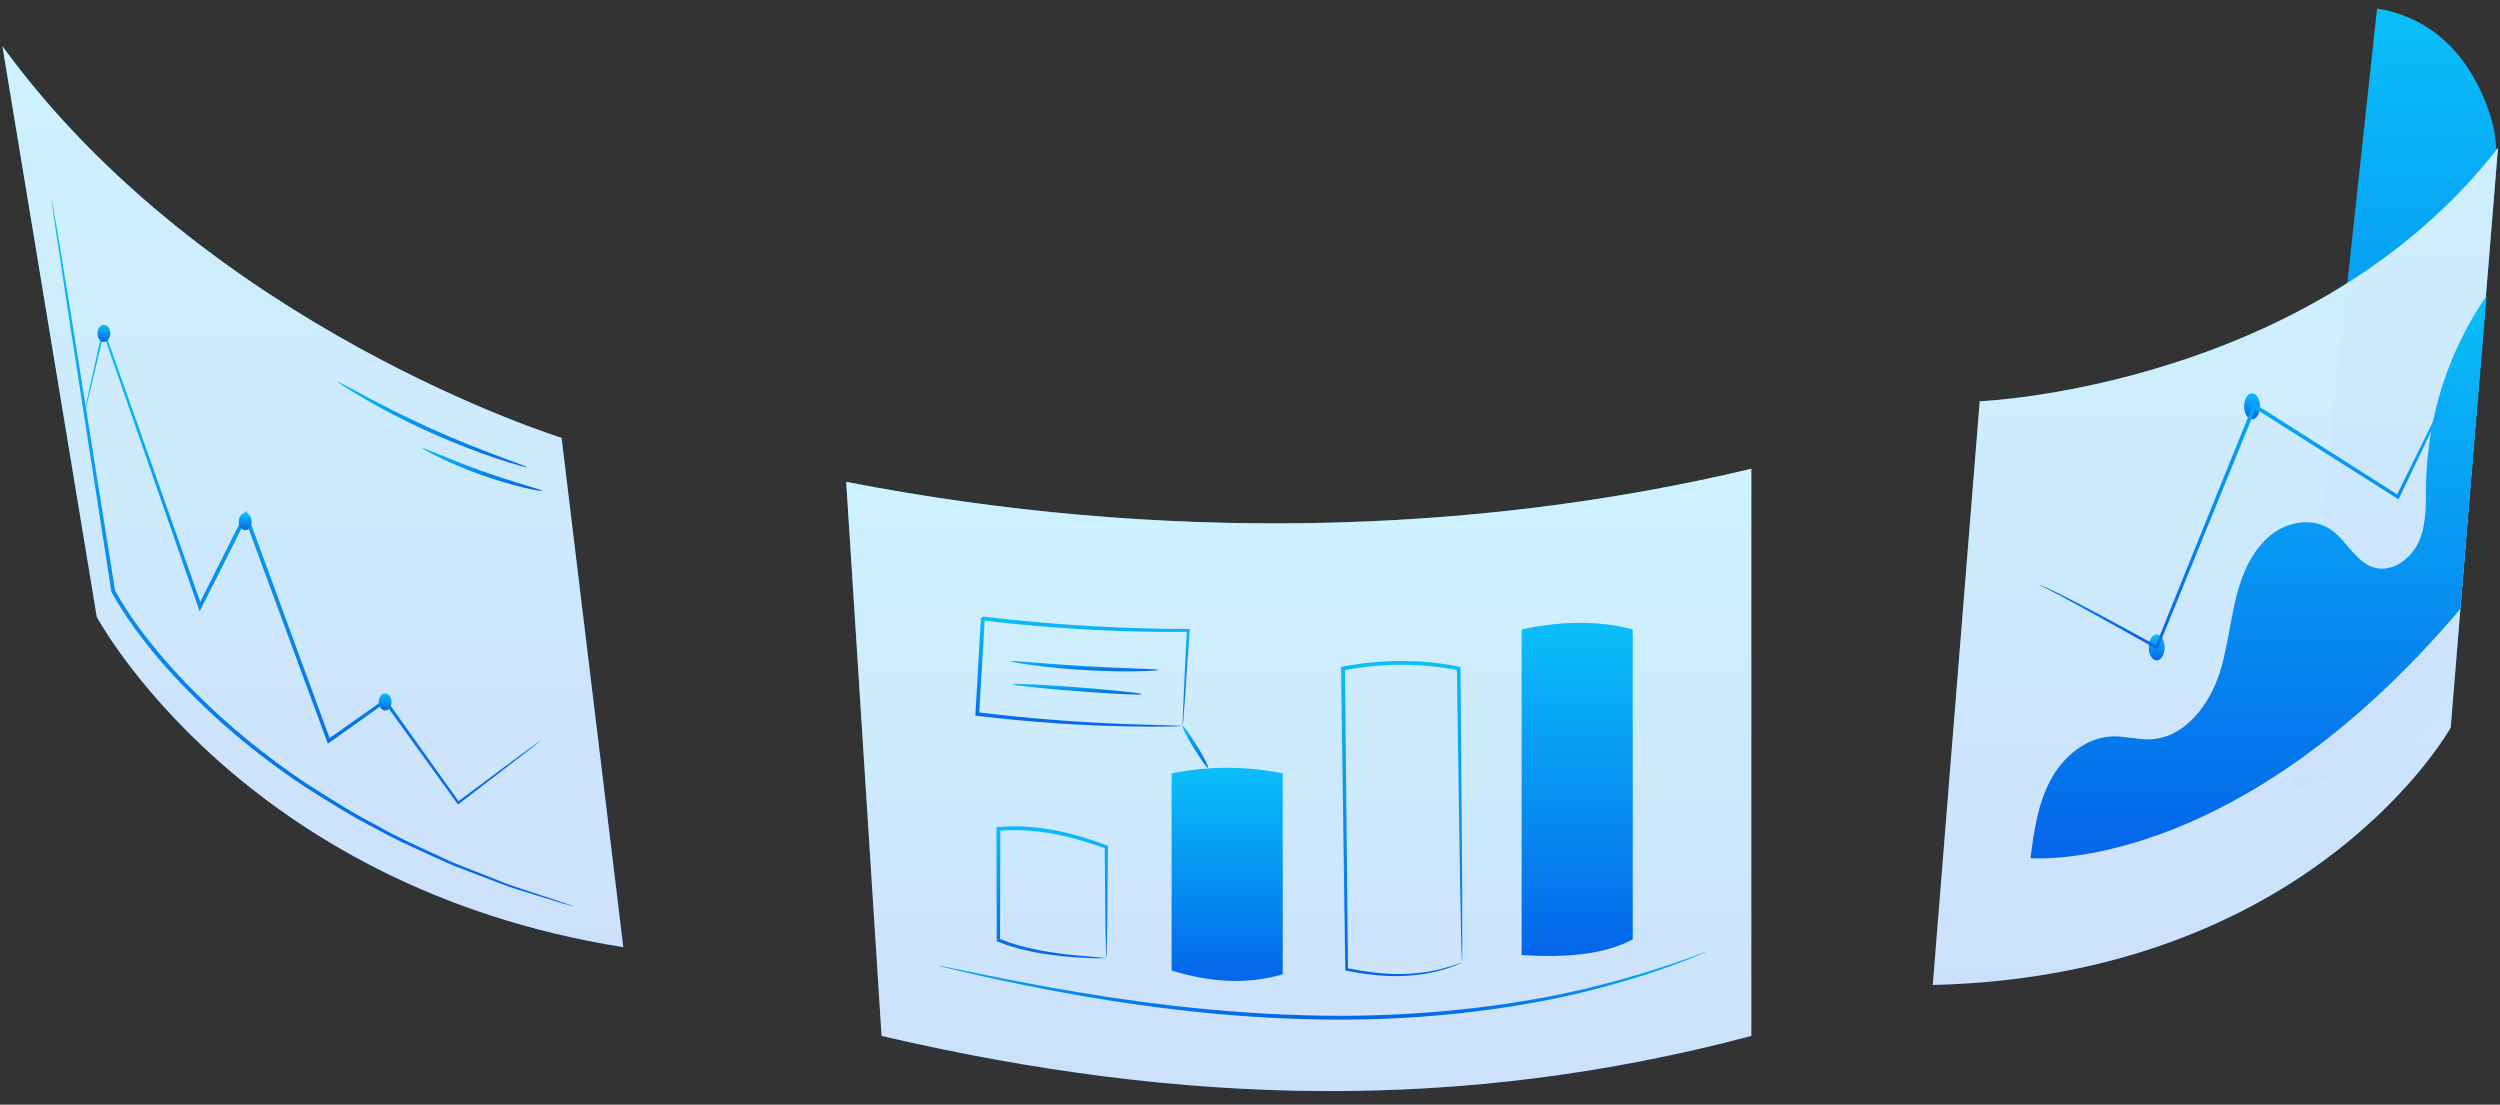 <svg width="172" height="76" viewBox="0 0 172 76" fill="none" xmlns="http://www.w3.org/2000/svg">
<rect x="0" y="0" width="172" height="76" fill="#333333" stroke="none"/>
<path d="M120.491 71.272C100.641 76.528 81.507 76.129 60.653 71.272L58.219 33.153C79.767 37.347 101.4 36.816 120.491 32.251V71.272Z" fill="url(#paint0_linear_231_25219)"/>
<g opacity="0.8">
<path d="M120.491 71.272C100.641 76.528 81.507 76.129 60.653 71.272L58.219 33.153C79.767 37.347 101.4 36.816 120.491 32.251V71.272Z" fill="white"/>
</g>
<path d="M117.415 65.475C117.417 65.48 117.375 65.501 117.291 65.538C117.193 65.58 117.07 65.632 116.917 65.697C116.584 65.829 116.102 66.044 115.461 66.273C114.19 66.756 112.321 67.382 109.967 67.997C105.27 69.251 98.563 70.249 91.134 70.146C83.702 70.05 77.032 69.028 72.261 68.126C69.874 67.673 67.952 67.254 66.629 66.946C65.966 66.796 65.455 66.667 65.108 66.582C64.947 66.54 64.818 66.507 64.714 66.479C64.626 66.455 64.581 66.44 64.582 66.435C64.583 66.431 64.63 66.437 64.72 66.453C64.825 66.473 64.957 66.498 65.12 66.529C65.49 66.605 66.002 66.711 66.652 66.845C67.982 67.121 69.907 67.512 72.297 67.941C77.07 68.794 83.729 69.783 91.138 69.879C98.543 69.983 105.226 69.017 109.922 67.814C112.274 67.224 114.147 66.628 115.426 66.175C116.071 65.962 116.559 65.763 116.898 65.647C117.054 65.592 117.181 65.548 117.282 65.512C117.368 65.484 117.413 65.471 117.415 65.475Z" fill="url(#paint1_linear_231_25219)"/>
<path d="M88.251 67.03C85.76 67.765 83.205 67.571 80.607 66.775V53.207C83.155 52.694 85.703 52.694 88.251 53.207V67.03Z" fill="url(#paint2_linear_231_25219)"/>
<path d="M100.587 66.222C100.584 66.22 100.58 66.185 100.577 66.118C100.573 66.038 100.569 65.941 100.564 65.822C100.557 65.546 100.546 65.169 100.533 64.69C100.514 63.688 100.485 62.261 100.45 60.477C100.395 56.876 100.319 51.838 100.232 45.996L100.334 46.12C97.901 45.619 95.163 45.599 92.424 46.126L92.532 45.993C92.534 46.078 92.534 46.17 92.535 46.262C92.616 54.281 92.69 61.523 92.742 66.694L92.668 66.605C93.89 66.86 95.012 66.995 95.999 67.01C96.986 67.03 97.834 66.933 98.515 66.805C99.197 66.675 99.711 66.51 100.058 66.399C100.217 66.344 100.345 66.299 100.445 66.265C100.535 66.234 100.583 66.22 100.587 66.222C100.59 66.225 100.55 66.245 100.465 66.283C100.364 66.327 100.236 66.381 100.076 66.45C99.733 66.576 99.22 66.759 98.535 66.905C97.851 67.05 96.995 67.163 95.997 67.157C94.999 67.156 93.864 67.033 92.63 66.787L92.557 66.772L92.556 66.697C92.483 61.526 92.381 54.284 92.268 46.266C92.267 46.174 92.266 46.082 92.265 45.997L92.264 45.885L92.374 45.864C95.144 45.332 97.92 45.356 100.384 45.87L100.485 45.891L100.486 45.994C100.53 51.862 100.568 56.924 100.595 60.542C100.6 62.317 100.603 63.737 100.606 64.734C100.604 65.205 100.602 65.576 100.601 65.847C100.598 65.961 100.596 66.054 100.594 66.131C100.592 66.193 100.59 66.224 100.587 66.222Z" fill="url(#paint3_linear_231_25219)"/>
<path d="M112.333 64.624C110.287 65.732 107.594 65.879 104.689 65.712V43.304C107.291 42.751 109.85 42.647 112.333 43.304V64.624Z" fill="url(#paint4_linear_231_25219)"/>
<path d="M76.115 65.919C76.106 65.911 76.098 65.71 76.089 65.345C76.081 64.951 76.071 64.428 76.058 63.779C76.044 62.415 76.023 60.527 75.999 58.276L76.074 58.384C74.027 57.633 71.465 56.92 68.715 57.162L68.702 57.163L68.823 57.031C68.816 59.827 68.81 62.446 68.805 64.674L68.734 64.568C69.769 65.006 70.784 65.238 71.684 65.41C72.588 65.573 73.385 65.666 74.043 65.731C74.677 65.785 75.188 65.829 75.573 65.862C75.909 65.889 76.106 65.913 76.115 65.919C76.124 65.926 75.943 65.935 75.57 65.932C75.215 65.925 74.695 65.911 74.032 65.866C73.371 65.82 72.567 65.744 71.653 65.596C70.741 65.439 69.71 65.218 68.646 64.78L68.576 64.751V64.674C68.57 62.447 68.564 59.827 68.557 57.031L68.557 56.907L68.678 56.898L68.692 56.897C71.507 56.65 74.101 57.391 76.156 58.168L76.232 58.197L76.231 58.276C76.206 60.558 76.186 62.472 76.172 63.855C76.159 64.492 76.149 65.007 76.141 65.395C76.131 65.746 76.123 65.929 76.115 65.919Z" fill="url(#paint5_linear_231_25219)"/>
<path d="M79.711 46.092C79.711 46.127 79.14 46.169 78.216 46.184C77.291 46.199 76.013 46.18 74.605 46.097C73.196 46.014 71.924 45.883 71.007 45.759C70.091 45.636 69.529 45.528 69.533 45.493C69.538 45.455 70.108 45.497 71.027 45.572C71.946 45.647 73.216 45.748 74.62 45.831C76.024 45.913 77.296 45.962 78.218 45.995C79.139 46.029 79.711 46.053 79.711 46.092Z" fill="url(#paint6_linear_231_25219)"/>
<path d="M78.572 47.76C78.57 47.797 78.069 47.791 77.26 47.754C76.451 47.716 75.334 47.645 74.101 47.551C72.868 47.456 71.753 47.356 70.948 47.27C70.142 47.184 69.646 47.113 69.65 47.076C69.654 47.039 70.157 47.044 70.966 47.082C71.775 47.12 72.891 47.19 74.122 47.285C75.353 47.379 76.466 47.479 77.272 47.565C78.076 47.651 78.574 47.723 78.572 47.76Z" fill="url(#paint7_linear_231_25219)"/>
<path d="M81.368 49.946C81.361 49.939 81.364 49.775 81.374 49.471C81.387 49.144 81.404 48.704 81.426 48.15C81.481 46.993 81.558 45.365 81.652 43.365L81.749 43.468C78.07 43.515 73.064 43.342 67.604 42.684C67.47 42.795 67.784 42.532 67.752 42.56V42.561V42.565L67.751 42.571L67.75 42.585L67.749 42.612L67.746 42.666L67.739 42.774L67.727 42.99L67.701 43.421C67.684 43.707 67.668 43.992 67.652 44.274C67.618 44.84 67.586 45.399 67.553 45.949C67.488 47.048 67.424 48.114 67.364 49.133L67.252 49.001C71.343 49.504 74.877 49.718 77.383 49.815C78.616 49.852 79.605 49.882 80.315 49.903C80.634 49.913 80.889 49.921 81.087 49.927C81.265 49.935 81.363 49.941 81.368 49.946C81.373 49.951 81.285 49.957 81.109 49.965C80.934 49.972 80.658 49.985 80.315 49.988C79.632 49.998 78.634 49.999 77.379 49.972C74.869 49.92 71.325 49.739 67.223 49.252L67.106 49.239L67.112 49.12C67.169 48.1 67.23 47.035 67.292 45.935C67.324 45.385 67.355 44.826 67.388 44.26C67.404 43.977 67.42 43.693 67.437 43.407L67.462 42.976L67.475 42.76L67.481 42.652L67.484 42.597L67.485 42.57L67.486 42.556L67.487 42.55V42.546V42.545C67.454 42.571 67.769 42.308 67.637 42.419C73.085 43.076 78.077 43.276 81.75 43.274H81.854L81.847 43.377C81.708 45.398 81.595 47.043 81.515 48.213C81.473 48.756 81.44 49.188 81.415 49.51C81.39 49.803 81.374 49.953 81.368 49.946Z" fill="url(#paint8_linear_231_25219)"/>
<path d="M83.111 52.822C83.046 52.858 82.621 52.239 82.126 51.455C81.629 50.669 81.304 49.983 81.367 49.947C81.432 49.91 81.856 50.53 82.352 51.314C82.849 52.1 83.174 52.786 83.111 52.822Z" fill="url(#paint9_linear_231_25219)"/>
<path d="M0.168 3.183L6.658 42.44C6.658 42.44 16.561 60.986 42.882 65.166L38.635 30.122C38.635 30.122 14.295 22.595 0.168 3.183Z" fill="url(#paint10_linear_231_25219)"/>
<g opacity="0.8">
<path d="M0.168 3.183L6.658 42.44C6.658 42.44 16.561 60.986 42.882 65.166L38.635 30.122C38.635 30.122 14.295 22.595 0.168 3.183Z" fill="white"/>
</g>
<path d="M39.487 62.368C39.485 62.373 39.429 62.36 39.319 62.329C39.197 62.294 39.037 62.247 38.836 62.189C38.395 62.055 37.773 61.865 36.98 61.624C36.179 61.366 35.18 61.103 34.071 60.65C33.511 60.436 32.913 60.209 32.279 59.967C31.643 59.728 30.972 59.477 30.292 59.149C28.923 58.522 27.401 57.877 25.854 57.007C24.269 56.21 22.662 55.202 20.981 54.132C17.654 51.938 14.245 49.118 11.201 45.657C9.847 44.085 8.623 42.46 7.673 40.735L7.664 40.718L7.661 40.696C6.477 33.046 5.437 26.325 4.689 21.497C4.33 19.102 4.041 17.178 3.839 15.833C3.746 15.182 3.673 14.672 3.622 14.308C3.601 14.145 3.584 14.014 3.572 13.912C3.561 13.823 3.558 13.777 3.562 13.776C3.566 13.776 3.577 13.82 3.595 13.909C3.614 14.01 3.638 14.139 3.669 14.301C3.731 14.663 3.819 15.171 3.93 15.819C4.151 17.16 4.466 19.08 4.859 21.47C5.628 26.294 6.7 33.011 7.92 40.655L7.908 40.616C8.836 42.298 10.06 43.925 11.403 45.481C14.426 48.921 17.813 51.731 21.117 53.927C22.787 54.998 24.383 56.009 25.958 56.812C27.494 57.688 29.007 58.34 30.368 58.976C31.042 59.308 31.71 59.566 32.342 59.809C32.972 60.057 33.566 60.291 34.122 60.509C35.224 60.974 36.216 61.252 37.012 61.525C37.798 61.786 38.414 61.991 38.85 62.137C39.048 62.206 39.206 62.261 39.326 62.303C39.434 62.342 39.488 62.364 39.487 62.368Z" fill="url(#paint11_linear_231_25219)"/>
<path d="M37.173 50.973C37.175 50.976 37.145 51.004 37.083 51.055C37.011 51.113 36.919 51.186 36.804 51.279C36.543 51.482 36.178 51.767 35.71 52.13C34.736 52.877 33.335 53.95 31.576 55.297L31.512 55.346L31.463 55.279C30.072 53.355 28.357 50.982 26.407 48.285L26.561 48.312C25.344 49.179 24.043 50.105 22.685 51.072L22.556 51.164L22.501 51.015C20.988 46.912 19.292 42.31 17.504 37.462C17.263 36.807 17.024 36.156 16.787 35.511L17.031 35.525C15.944 37.682 14.888 39.779 13.874 41.791L13.737 42.063L13.637 41.776C10.891 33.859 8.557 27.131 7.043 22.766L7.183 22.758C6.769 24.505 6.441 25.886 6.213 26.847C6.1 27.306 6.011 27.665 5.947 27.924C5.918 28.037 5.894 28.126 5.874 28.2C5.857 28.261 5.846 28.292 5.843 28.291C5.84 28.291 5.843 28.258 5.855 28.195C5.869 28.121 5.886 28.03 5.908 27.916C5.963 27.654 6.039 27.293 6.137 26.83C6.35 25.865 6.654 24.48 7.04 22.726L7.095 22.477L7.18 22.718C8.718 27.075 11.089 33.79 13.879 41.691L13.643 41.676C14.654 39.662 15.708 37.565 16.791 35.406L16.929 35.132L17.035 35.42C17.272 36.065 17.512 36.715 17.753 37.371C19.532 42.222 21.221 46.826 22.728 50.931L22.544 50.875C23.906 49.914 25.21 48.993 26.431 48.131L26.522 48.067L26.586 48.157C28.516 50.868 30.215 53.253 31.592 55.187L31.478 55.169C33.256 53.847 34.672 52.795 35.657 52.062C36.135 51.712 36.509 51.439 36.776 51.244C36.897 51.159 36.992 51.091 37.068 51.037C37.136 50.992 37.171 50.97 37.173 50.973Z" fill="url(#paint12_linear_231_25219)"/>
<path d="M36.266 32.145C36.26 32.163 36.064 32.118 35.713 32.022C35.362 31.927 34.859 31.773 34.242 31.569C33.008 31.161 31.324 30.53 29.515 29.715C27.706 28.897 26.119 28.05 24.997 27.394C24.436 27.067 23.988 26.791 23.685 26.59C23.381 26.391 23.217 26.274 23.227 26.258C23.237 26.242 23.418 26.329 23.737 26.501C24.108 26.701 24.559 26.943 25.089 27.23C26.23 27.841 27.824 28.657 29.624 29.471C31.425 30.284 33.09 30.939 34.304 31.39C34.869 31.599 35.35 31.777 35.744 31.922C36.085 32.049 36.271 32.128 36.266 32.145Z" fill="url(#paint13_linear_231_25219)"/>
<path d="M37.311 33.774C37.303 33.807 36.815 33.733 36.04 33.549C35.264 33.365 34.203 33.065 33.057 32.656C31.911 32.245 30.9 31.805 30.184 31.455C29.468 31.105 29.044 30.854 29.059 30.822C29.076 30.788 29.529 30.979 30.262 31.283C30.994 31.587 32.009 31.997 33.147 32.404C34.285 32.811 35.33 33.138 36.089 33.367C36.847 33.596 37.32 33.736 37.311 33.774Z" fill="url(#paint14_linear_231_25219)"/>
<path d="M26.939 48.295C26.939 48.62 26.741 48.884 26.498 48.884C26.255 48.884 26.057 48.62 26.057 48.295C26.057 47.97 26.254 47.707 26.498 47.707C26.742 47.707 26.939 47.971 26.939 48.295Z" fill="url(#paint15_linear_231_25219)"/>
<path d="M16.869 36.474C17.112 36.474 17.309 36.21 17.309 35.885C17.309 35.56 17.112 35.297 16.869 35.297C16.625 35.297 16.428 35.56 16.428 35.885C16.428 36.21 16.625 36.474 16.869 36.474Z" fill="url(#paint16_linear_231_25219)"/>
<path d="M7.588 22.935C7.588 23.26 7.39 23.523 7.146 23.523C6.903 23.523 6.705 23.26 6.705 22.935C6.705 22.61 6.903 22.347 7.146 22.347C7.39 22.347 7.588 22.61 7.588 22.935Z" fill="url(#paint17_linear_231_25219)"/>
<path d="M171.859 10.177L168.608 50.06C168.608 50.06 159.116 67.117 132.975 67.766L136.205 27.61C136.205 27.61 159.009 26.685 171.859 10.177Z" fill="url(#paint18_linear_231_25219)"/>
<path d="M171.376 8.097C170.524 5.336 168.459 1.402 163.542 0.583L157.73 54.23C157.73 54.23 168.641 52.052 168.933 46.072C168.958 45.556 171.141 18.892 171.687 12.29C171.807 10.846 171.804 9.483 171.376 8.097Z" fill="url(#paint19_linear_231_25219)"/>
<g opacity="0.8">
<path d="M171.859 10.177L168.608 50.06C168.608 50.06 159.116 67.117 132.975 67.766L136.205 27.61C136.205 27.61 159.009 26.685 171.859 10.177Z" fill="white"/>
</g>
<path d="M171.08 20.345C168.473 24.115 167.004 28.661 166.914 33.243C166.888 34.566 166.965 35.937 166.462 37.16C165.959 38.384 164.645 39.406 163.369 39.056C162.035 38.691 161.439 37.115 160.27 36.376C159.231 35.719 157.825 35.831 156.763 36.45C155.701 37.07 154.95 38.124 154.459 39.252C153.509 41.439 153.447 43.905 152.747 46.184C152.047 48.464 150.33 50.761 147.948 50.865C147.078 50.903 146.217 50.639 145.347 50.665C143.507 50.72 141.91 52.087 141.052 53.716C140.194 55.345 139.937 57.213 139.693 59.039C139.693 59.039 153.628 60.366 169.273 41.894L171.08 20.345Z" fill="url(#paint20_linear_231_25219)"/>
<path d="M148.926 44.538C148.926 45.032 148.681 45.434 148.379 45.434C148.077 45.434 147.832 45.033 147.832 44.538C147.832 44.042 148.077 43.642 148.379 43.642C148.68 43.642 148.926 44.043 148.926 44.538Z" fill="url(#paint21_linear_231_25219)"/>
<path d="M155.49 27.956C155.49 28.45 155.245 28.852 154.943 28.852C154.641 28.852 154.396 28.451 154.396 27.956C154.396 27.46 154.641 27.06 154.943 27.06C155.245 27.06 155.49 27.461 155.49 27.956Z" fill="url(#paint22_linear_231_25219)"/>
<path d="M170.766 22.27C170.772 22.272 170.741 22.349 170.676 22.497C170.602 22.66 170.504 22.874 170.381 23.143C170.107 23.725 169.72 24.545 169.232 25.579C168.219 27.69 166.789 30.669 165.076 34.235L165.02 34.352L164.91 34.283C162.013 32.45 158.645 30.319 155.052 28.046L155.246 27.983C155.117 28.302 154.977 28.646 154.836 28.991C152.397 34.963 150.166 40.425 148.47 44.577L148.427 44.683L148.327 44.627C145.869 43.244 143.864 42.134 142.47 41.376C141.772 40.999 141.228 40.708 140.855 40.519C140.68 40.433 140.539 40.365 140.428 40.31C140.33 40.272 140.279 40.249 140.279 40.244C140.297 40.194 141.115 40.544 142.522 41.276C143.934 42.004 145.954 43.087 148.425 44.45L148.282 44.5C149.962 40.342 152.172 34.871 154.589 28.89C154.729 28.545 154.869 28.201 154.998 27.882L155.058 27.734L155.193 27.82C158.779 30.104 162.141 32.245 165.032 34.087L164.866 34.134C166.614 30.585 168.074 27.62 169.108 25.52C169.62 24.498 170.027 23.687 170.315 23.112C170.451 22.849 170.558 22.64 170.641 22.481C170.719 22.339 170.761 22.267 170.766 22.27Z" fill="url(#paint23_linear_231_25219)"/>
<defs>
<linearGradient id="paint0_linear_231_25219" x1="89.355" y1="32.251" x2="89.355" y2="75.066" gradientUnits="userSpaceOnUse">
<stop stop-color="#0ABFF9"/>
<stop offset="1" stop-color="#0465EA"/>
</linearGradient>
<linearGradient id="paint1_linear_231_25219" x1="90.999" y1="65.475" x2="90.999" y2="70.153" gradientUnits="userSpaceOnUse">
<stop stop-color="#0ABFF9"/>
<stop offset="1" stop-color="#0465EA"/>
</linearGradient>
<linearGradient id="paint2_linear_231_25219" x1="84.429" y1="52.822" x2="84.429" y2="67.489" gradientUnits="userSpaceOnUse">
<stop stop-color="#0ABFF9"/>
<stop offset="1" stop-color="#0465EA"/>
</linearGradient>
<linearGradient id="paint3_linear_231_25219" x1="96.435" y1="45.475" x2="96.435" y2="67.157" gradientUnits="userSpaceOnUse">
<stop stop-color="#0ABFF9"/>
<stop offset="1" stop-color="#0465EA"/>
</linearGradient>
<linearGradient id="paint4_linear_231_25219" x1="108.511" y1="42.85" x2="108.511" y2="65.77" gradientUnits="userSpaceOnUse">
<stop stop-color="#0ABFF9"/>
<stop offset="1" stop-color="#0465EA"/>
</linearGradient>
<linearGradient id="paint5_linear_231_25219" x1="72.394" y1="56.849" x2="72.394" y2="65.933" gradientUnits="userSpaceOnUse">
<stop stop-color="#0ABFF9"/>
<stop offset="1" stop-color="#0465EA"/>
</linearGradient>
<linearGradient id="paint6_linear_231_25219" x1="74.622" y1="45.478" x2="74.622" y2="46.188" gradientUnits="userSpaceOnUse">
<stop stop-color="#0ABFF9"/>
<stop offset="1" stop-color="#0465EA"/>
</linearGradient>
<linearGradient id="paint7_linear_231_25219" x1="74.111" y1="47.051" x2="74.111" y2="47.785" gradientUnits="userSpaceOnUse">
<stop stop-color="#0ABFF9"/>
<stop offset="1" stop-color="#0465EA"/>
</linearGradient>
<linearGradient id="paint8_linear_231_25219" x1="74.48" y1="42.392" x2="74.48" y2="49.994" gradientUnits="userSpaceOnUse">
<stop stop-color="#0ABFF9"/>
<stop offset="1" stop-color="#0465EA"/>
</linearGradient>
<linearGradient id="paint9_linear_231_25219" x1="82.239" y1="49.945" x2="82.239" y2="52.823" gradientUnits="userSpaceOnUse">
<stop stop-color="#0ABFF9"/>
<stop offset="1" stop-color="#0465EA"/>
</linearGradient>
<linearGradient id="paint10_linear_231_25219" x1="21.525" y1="3.183" x2="21.525" y2="65.166" gradientUnits="userSpaceOnUse">
<stop stop-color="#0ABFF9"/>
<stop offset="1" stop-color="#0465EA"/>
</linearGradient>
<linearGradient id="paint11_linear_231_25219" x1="21.524" y1="13.776" x2="21.524" y2="62.369" gradientUnits="userSpaceOnUse">
<stop stop-color="#0ABFF9"/>
<stop offset="1" stop-color="#0465EA"/>
</linearGradient>
<linearGradient id="paint12_linear_231_25219" x1="21.508" y1="22.477" x2="21.508" y2="55.346" gradientUnits="userSpaceOnUse">
<stop stop-color="#0ABFF9"/>
<stop offset="1" stop-color="#0465EA"/>
</linearGradient>
<linearGradient id="paint13_linear_231_25219" x1="29.746" y1="26.256" x2="29.746" y2="32.149" gradientUnits="userSpaceOnUse">
<stop stop-color="#0ABFF9"/>
<stop offset="1" stop-color="#0465EA"/>
</linearGradient>
<linearGradient id="paint14_linear_231_25219" x1="33.185" y1="30.818" x2="33.185" y2="33.782" gradientUnits="userSpaceOnUse">
<stop stop-color="#0ABFF9"/>
<stop offset="1" stop-color="#0465EA"/>
</linearGradient>
<linearGradient id="paint15_linear_231_25219" x1="26.498" y1="47.707" x2="26.498" y2="48.884" gradientUnits="userSpaceOnUse">
<stop stop-color="#0ABFF9"/>
<stop offset="1" stop-color="#0465EA"/>
</linearGradient>
<linearGradient id="paint16_linear_231_25219" x1="16.869" y1="35.297" x2="16.869" y2="36.474" gradientUnits="userSpaceOnUse">
<stop stop-color="#0ABFF9"/>
<stop offset="1" stop-color="#0465EA"/>
</linearGradient>
<linearGradient id="paint17_linear_231_25219" x1="7.146" y1="22.347" x2="7.146" y2="23.523" gradientUnits="userSpaceOnUse">
<stop stop-color="#0ABFF9"/>
<stop offset="1" stop-color="#0465EA"/>
</linearGradient>
<linearGradient id="paint18_linear_231_25219" x1="152.417" y1="10.177" x2="152.417" y2="67.766" gradientUnits="userSpaceOnUse">
<stop stop-color="#0ABFF9"/>
<stop offset="1" stop-color="#0465EA"/>
</linearGradient>
<linearGradient id="paint19_linear_231_25219" x1="164.743" y1="0.583" x2="164.743" y2="54.23" gradientUnits="userSpaceOnUse">
<stop stop-color="#0ABFF9"/>
<stop offset="1" stop-color="#0465EA"/>
</linearGradient>
<linearGradient id="paint20_linear_231_25219" x1="155.387" y1="20.345" x2="155.387" y2="59.06" gradientUnits="userSpaceOnUse">
<stop stop-color="#0ABFF9"/>
<stop offset="1" stop-color="#0465EA"/>
</linearGradient>
<linearGradient id="paint21_linear_231_25219" x1="148.379" y1="43.642" x2="148.379" y2="45.434" gradientUnits="userSpaceOnUse">
<stop stop-color="#0ABFF9"/>
<stop offset="1" stop-color="#0465EA"/>
</linearGradient>
<linearGradient id="paint22_linear_231_25219" x1="154.943" y1="27.06" x2="154.943" y2="28.852" gradientUnits="userSpaceOnUse">
<stop stop-color="#0ABFF9"/>
<stop offset="1" stop-color="#0465EA"/>
</linearGradient>
<linearGradient id="paint23_linear_231_25219" x1="155.523" y1="22.27" x2="155.523" y2="44.683" gradientUnits="userSpaceOnUse">
<stop stop-color="#0ABFF9"/>
<stop offset="1" stop-color="#0465EA"/>
</linearGradient>
</defs>
</svg>
